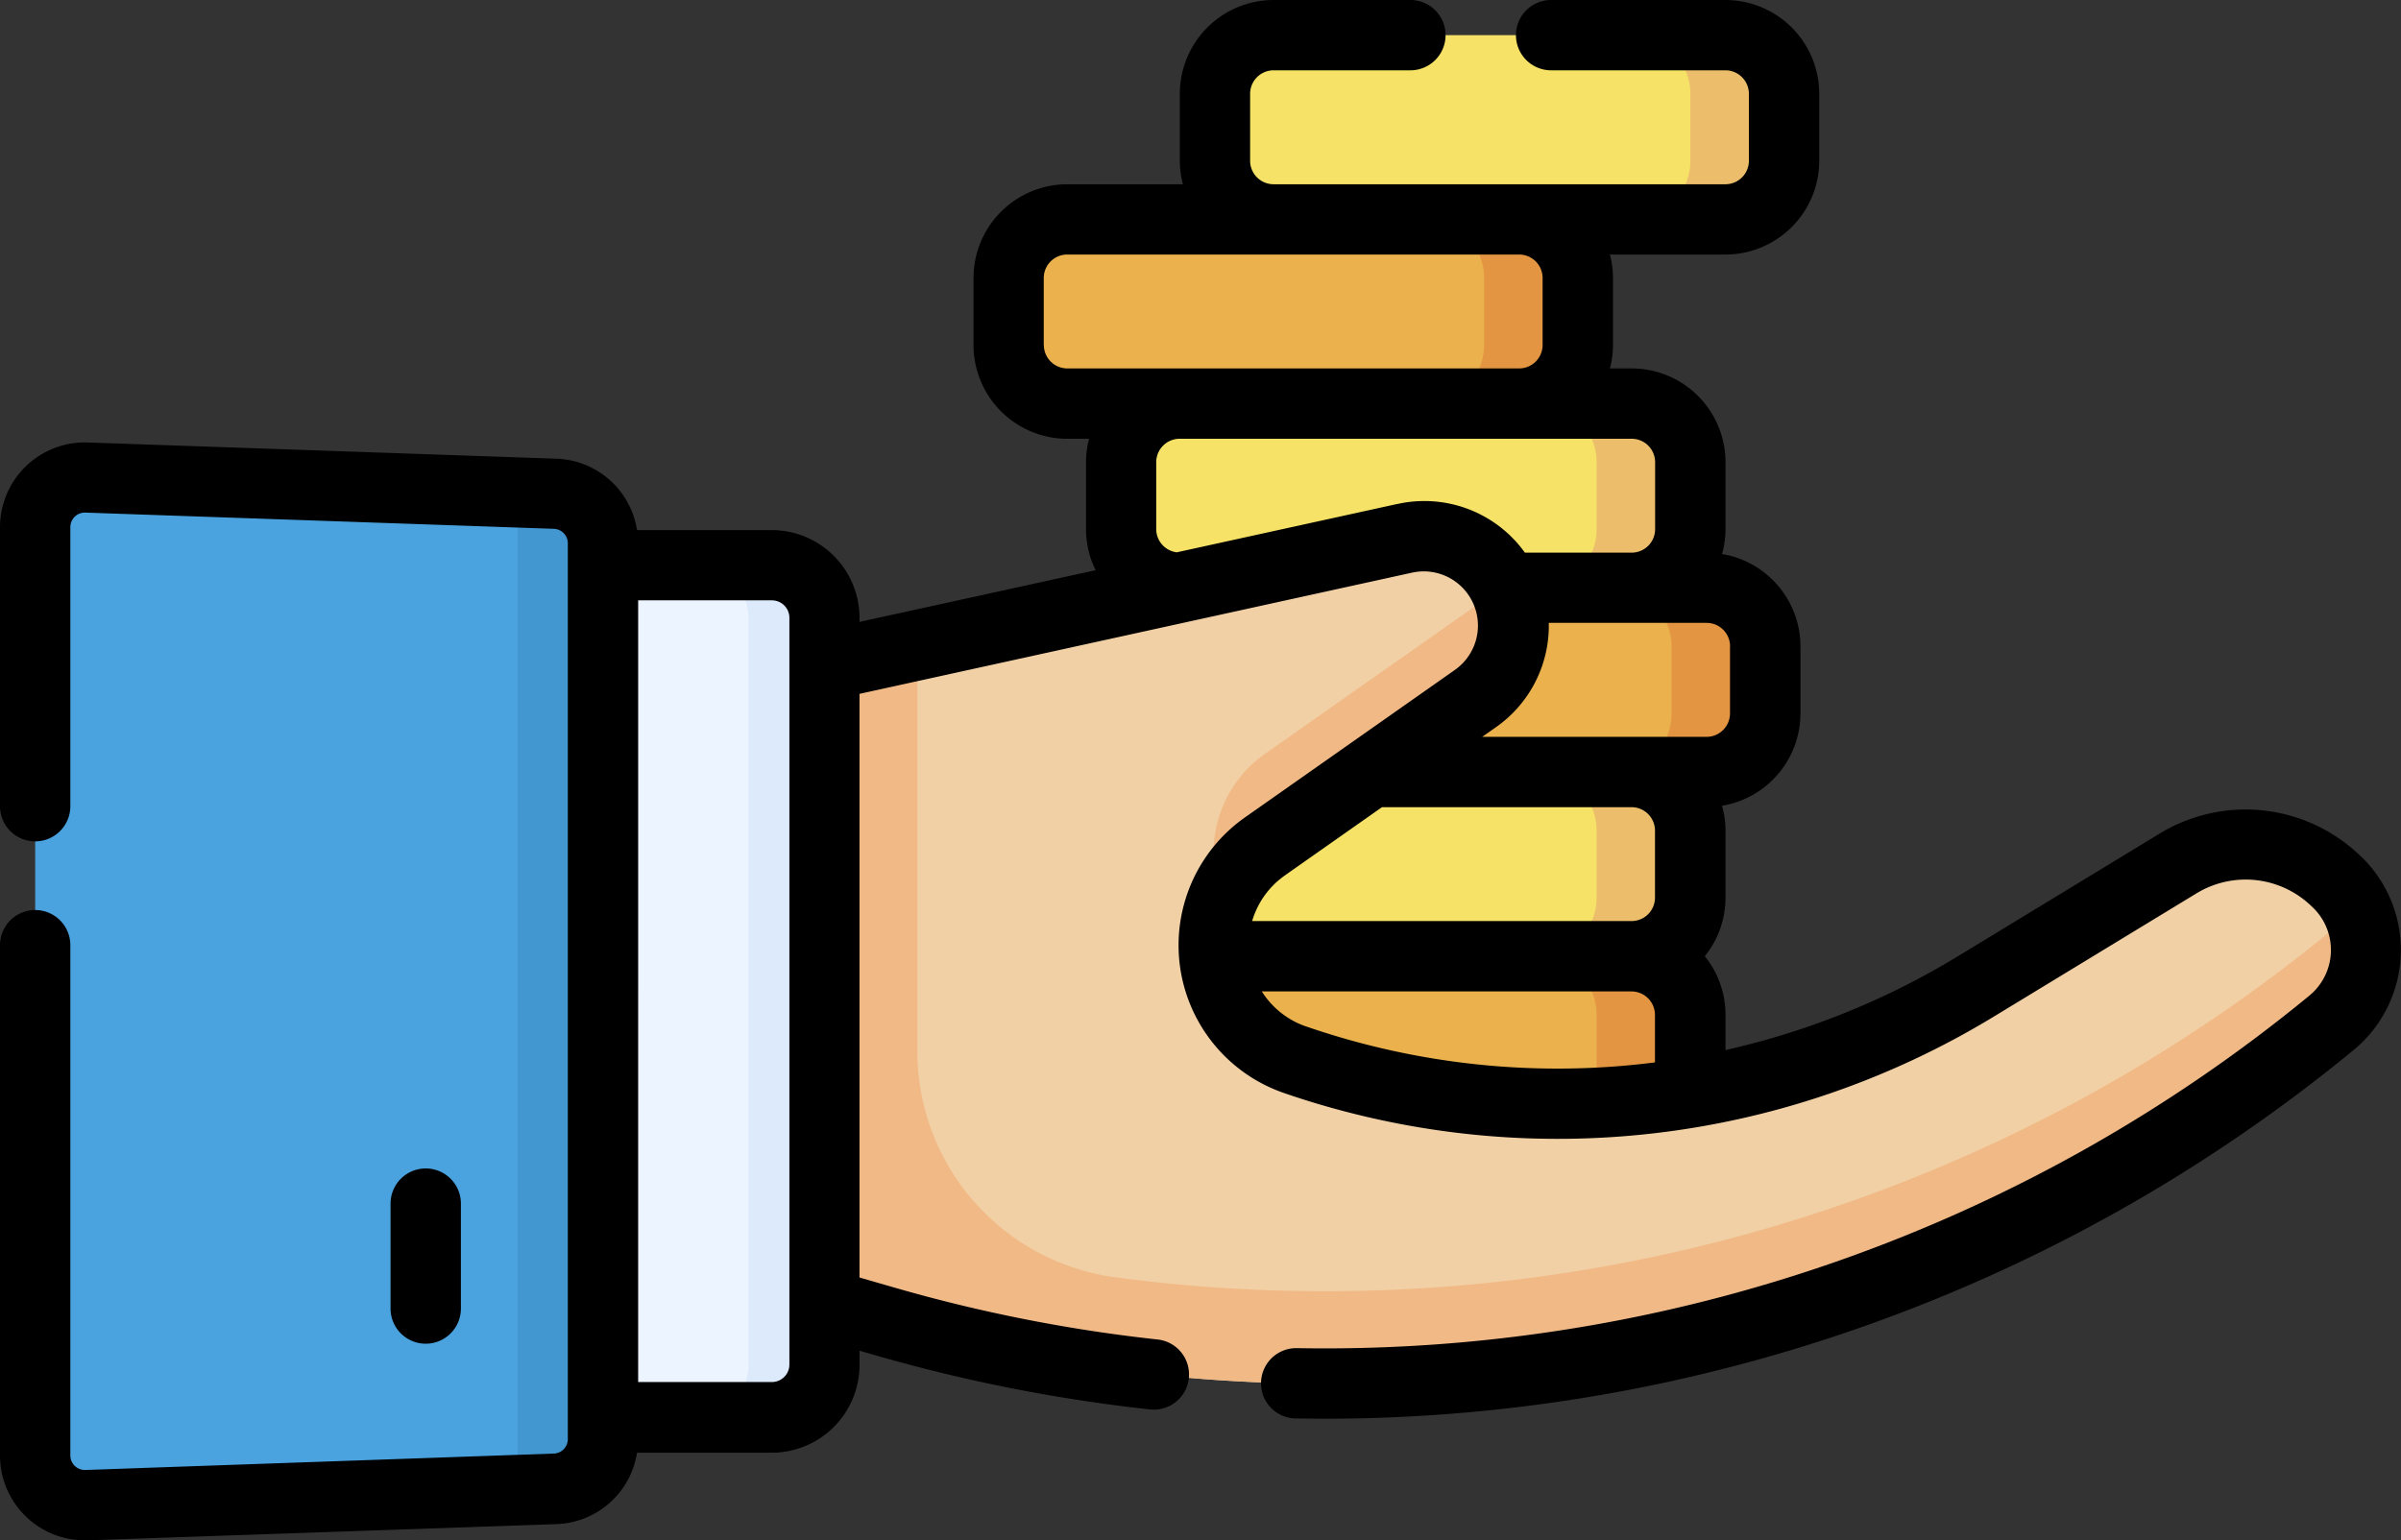 <?xml version="1.0" encoding="UTF-8"?> <svg xmlns="http://www.w3.org/2000/svg" width="59.22" height="37.999" viewBox="0 0 59.22 37.999"><rect x="0" y="0" width="59.22" height="37.999" fill="#333333" stroke="none"/><g id="icon-folk" transform="translate(0 -91.732)"><path id="Path_146373" data-name="Path 146373" d="M251.672,300.255H240.527a1.446,1.446,0,0,1-1.446-1.446v-1.654a1.446,1.446,0,0,1,1.446-1.446h11.146a1.446,1.446,0,0,1,1.446,1.446v1.654A1.446,1.446,0,0,1,251.672,300.255Z" transform="translate(-211.428 -180.385)" fill="#eab14d"></path><path id="Path_146374" data-name="Path 146374" d="M330.272,295.711h-2.311a1.446,1.446,0,0,1,1.446,1.446v1.654a1.446,1.446,0,0,1-1.446,1.446h2.311a1.446,1.446,0,0,0,1.446-1.446v-1.654A1.446,1.446,0,0,0,330.272,295.711Z" transform="translate(-290.027 -180.386)" fill="#e49542"></path><path id="Path_146375" data-name="Path 146375" d="M267.66,221.664H256.515a1.446,1.446,0,0,1-1.446-1.446v-1.654a1.446,1.446,0,0,1,1.446-1.446H267.66a1.446,1.446,0,0,1,1.446,1.446v1.654A1.446,1.446,0,0,1,267.66,221.664Z" transform="translate(-225.566 -110.884)" fill="#eab14d"></path><path id="Path_146376" data-name="Path 146376" d="M346.26,217.119h-2.311a1.446,1.446,0,0,1,1.446,1.446v1.654a1.446,1.446,0,0,1-1.446,1.446h2.311a1.446,1.446,0,0,0,1.446-1.446v-1.654A1.446,1.446,0,0,0,346.26,217.119Z" transform="translate(-304.166 -110.884)" fill="#e49542"></path><path id="Path_146377" data-name="Path 146377" d="M227.683,143.072H216.538a1.446,1.446,0,0,1-1.446-1.446v-1.654a1.446,1.446,0,0,1,1.446-1.446h11.146a1.446,1.446,0,0,1,1.446,1.446v1.654A1.446,1.446,0,0,1,227.683,143.072Z" transform="translate(-190.213 -41.382)" fill="#eab14d"></path><path id="Path_146378" data-name="Path 146378" d="M306.283,138.528h-2.311a1.446,1.446,0,0,1,1.446,1.446v1.654a1.446,1.446,0,0,1-1.446,1.446h2.311a1.446,1.446,0,0,0,1.446-1.446v-1.654A1.446,1.446,0,0,0,306.283,138.528Z" transform="translate(-268.813 -41.383)" fill="#e49542"></path><path id="Path_146379" data-name="Path 146379" d="M251.672,260.96H240.527a1.446,1.446,0,0,1-1.446-1.446v-1.654a1.446,1.446,0,0,1,1.446-1.446h11.146a1.446,1.446,0,0,1,1.446,1.446v1.654A1.446,1.446,0,0,1,251.672,260.96Z" transform="translate(-211.428 -145.635)" fill="#f6e266"></path><path id="Path_146380" data-name="Path 146380" d="M330.272,256.415h-2.311a1.446,1.446,0,0,1,1.446,1.446v1.654a1.446,1.446,0,0,1-1.446,1.446h2.311a1.446,1.446,0,0,0,1.446-1.446v-1.654A1.446,1.446,0,0,0,330.272,256.415Z" transform="translate(-290.027 -145.635)" fill="#ecbe6b"></path><path id="Path_146381" data-name="Path 146381" d="M251.672,182.368H240.527a1.446,1.446,0,0,1-1.446-1.446v-1.654a1.446,1.446,0,0,1,1.446-1.446h11.146a1.446,1.446,0,0,1,1.446,1.446v1.654A1.446,1.446,0,0,1,251.672,182.368Z" transform="translate(-211.428 -76.133)" fill="#f6e266"></path><path id="Path_146382" data-name="Path 146382" d="M330.272,177.823h-2.311a1.446,1.446,0,0,1,1.446,1.446v1.654a1.446,1.446,0,0,1-1.446,1.446h2.311a1.446,1.446,0,0,0,1.446-1.446v-1.654A1.446,1.446,0,0,0,330.272,177.823Z" transform="translate(-290.027 -76.133)" fill="#ecbe6b"></path><path id="Path_146383" data-name="Path 146383" d="M271.672,103.777H260.527a1.446,1.446,0,0,1-1.446-1.446v-1.654a1.446,1.446,0,0,1,1.446-1.446h11.146a1.446,1.446,0,0,1,1.446,1.446v1.654A1.446,1.446,0,0,1,271.672,103.777Z" transform="translate(-229.114 -6.632)" fill="#f6e266"></path><path id="Path_146384" data-name="Path 146384" d="M350.272,99.232h-2.311a1.446,1.446,0,0,1,1.446,1.446v1.654a1.446,1.446,0,0,1-1.446,1.446h2.311a1.446,1.446,0,0,0,1.446-1.446v-1.654A1.446,1.446,0,0,0,350.272,99.232Z" transform="translate(-307.714 -6.632)" fill="#ecbe6b"></path><path id="Path_146385" data-name="Path 146385" d="M157.772,225.06l1.517.438a39.059,39.059,0,0,0,35.651-7.372,2.326,2.326,0,0,0,.1-3.5L195,214.58a3.187,3.187,0,0,0-3.828-.395l-4.988,3.034a19.889,19.889,0,0,1-16.794,1.819,2.987,2.987,0,0,1-.748-5.269l5.187-3.645a2.2,2.2,0,0,0-1.739-3.955l-14.315,3.141-2.361,2.55v10.822Z" transform="translate(-137.435 -101.156)" fill="#f1d0a5"></path><path id="Path_146386" data-name="Path 146386" d="M260.077,221.9l5.187-3.645a2.2,2.2,0,0,0,.616-2.943,2.194,2.194,0,0,1-.616.66l-5.187,3.645a2.975,2.975,0,0,0-1.046,3.579A2.954,2.954,0,0,1,260.077,221.9Z" transform="translate(-228.872 -109.289)" fill="#f1b986"></path><path id="Path_146387" data-name="Path 146387" d="M213.542,235.746a2.315,2.315,0,0,1-.547.656A39.059,39.059,0,0,1,183,244.961a5.631,5.631,0,0,1-4.884-5.582V229.367l-2.293.5v15.75l1.517.438c.258.074.516.145.774.214h0a39.058,39.058,0,0,0,34.875-7.586A2.326,2.326,0,0,0,213.542,235.746Z" transform="translate(-155.49 -121.715)" fill="#f1b986"></path><path id="Path_146388" data-name="Path 146388" d="M20.322,218.515l-11.553.4A1.226,1.226,0,0,1,7.5,217.692v-22.9a1.226,1.226,0,0,1,1.269-1.225l11.553.4a1.226,1.226,0,0,1,1.183,1.225v22.1A1.226,1.226,0,0,1,20.322,218.515Z" transform="translate(-6.632 -90.054)" fill="#4aa2de"></path><path id="Path_146389" data-name="Path 146389" d="M111.308,196.8l-.921-.032v24.612l.921-.032a1.226,1.226,0,0,0,1.183-1.225v-22.1A1.226,1.226,0,0,0,111.308,196.8Z" transform="translate(-97.619 -92.891)" fill="#4397d0"></path><path id="Path_146390" data-name="Path 146390" d="M128.582,233.312h4.167a1.3,1.3,0,0,0,1.3-1.3V213.587a1.3,1.3,0,0,0-1.3-1.3h-4.167Z" transform="translate(-113.71 -106.614)" fill="#ecf4ff"></path><path id="Path_146391" data-name="Path 146391" d="M150.279,212.29H148.4a1.3,1.3,0,0,1,1.3,1.3v18.427a1.3,1.3,0,0,1-1.3,1.3h1.874a1.3,1.3,0,0,0,1.3-1.3V213.587a1.3,1.3,0,0,0-1.3-1.3Z" transform="translate(-131.24 -106.614)" fill="#ddeafb"></path><g id="Group_24751" data-name="Group 24751" transform="translate(0 91.732)"><path id="Path_146392" data-name="Path 146392" d="M58.2,112.832l-.047-.044a4.075,4.075,0,0,0-4.869-.5l-4.988,3.034a19.045,19.045,0,0,1-5.737,2.317v-.869a2.3,2.3,0,0,0-.51-1.446,2.3,2.3,0,0,0,.51-1.446v-1.654a2.3,2.3,0,0,0-.085-.612,2.315,2.315,0,0,0,1.934-2.279V107.68a2.315,2.315,0,0,0-1.934-2.279,2.3,2.3,0,0,0,.085-.612v-1.654a2.316,2.316,0,0,0-2.313-2.313h-.538a2.3,2.3,0,0,0,.076-.578V98.59a2.3,2.3,0,0,0-.076-.578h2.851A2.316,2.316,0,0,0,44.871,95.7V94.045a2.316,2.316,0,0,0-2.313-2.313h-4.3a.867.867,0,0,0,0,1.735h4.3a.579.579,0,0,1,.578.578V95.7a.579.579,0,0,1-.578.578H31.412a.579.579,0,0,1-.578-.578V94.045a.579.579,0,0,1,.578-.578h3.375a.867.867,0,0,0,0-1.735H31.412A2.316,2.316,0,0,0,29.1,94.045V95.7a2.3,2.3,0,0,0,.076.578H26.324a2.316,2.316,0,0,0-2.313,2.313v1.654a2.316,2.316,0,0,0,2.313,2.313h.538a2.3,2.3,0,0,0-.076.578v1.654a2.29,2.29,0,0,0,.237,1.01L21.2,107.076v-.1a2.167,2.167,0,0,0-2.165-2.165H15.712a2.083,2.083,0,0,0-1.993-1.762l-11.553-.4A2.093,2.093,0,0,0,0,104.737v6.886a.867.867,0,0,0,1.735,0v-6.886a.359.359,0,0,1,.371-.358l11.553.4a.357.357,0,0,1,.346.358v22.1a.357.357,0,0,1-.346.358L2.106,128a.359.359,0,0,1-.371-.358v-12.59a.867.867,0,1,0-1.735,0v12.59a2.094,2.094,0,0,0,2.091,2.094h.075l11.553-.4a2.083,2.083,0,0,0,1.993-1.762h3.328A2.167,2.167,0,0,0,21.2,125.4v-.343l.409.118a40.037,40.037,0,0,0,6.73,1.328.868.868,0,1,0,.188-1.725,38.3,38.3,0,0,1-6.438-1.27l-.89-.257v-14.4l8.058-1.768h0l5.574-1.223a1.337,1.337,0,0,1,1.054,2.4L30.706,111.9a3.856,3.856,0,0,0,.965,6.8A20.7,20.7,0,0,0,49.2,116.8l4.988-3.034a2.333,2.333,0,0,1,2.787.289l.047.044a1.457,1.457,0,0,1-.065,2.2A38.225,38.225,0,0,1,32.678,125q-.341,0-.684-.006h-.016a.867.867,0,0,0-.015,1.735c.239,0,.476.006.715.006a39.964,39.964,0,0,0,25.378-9.1,3.2,3.2,0,0,0,.142-4.807ZM19.47,125.4a.431.431,0,0,1-.43.43h-3.3V106.544h3.3a.431.431,0,0,1,.43.43Zm23.2-17.72v1.654a.579.579,0,0,1-.578.578H36.558l.333-.234A3.054,3.054,0,0,0,38.2,107.1h3.893A.579.579,0,0,1,42.672,107.681Zm-16.926-7.436V98.59a.579.579,0,0,1,.578-.578H37.47a.579.579,0,0,1,.578.578v1.654a.579.579,0,0,1-.578.578H26.324A.579.579,0,0,1,25.746,100.244Zm8.72,3.922-5.439,1.193a.578.578,0,0,1-.507-.57v-1.654a.579.579,0,0,1,.578-.578H40.245a.579.579,0,0,1,.578.578v1.654a.579.579,0,0,1-.578.578H37.611a3.05,3.05,0,0,0-3.144-1.2ZM31.7,113.324l2.386-1.677h6.156a.579.579,0,0,1,.578.578v1.654a.579.579,0,0,1-.578.578H30.884a2.091,2.091,0,0,1,.819-1.134Zm.53,3.739a2.093,2.093,0,0,1-1.108-.87h9.119a.579.579,0,0,1,.578.578v1.173A19,19,0,0,1,32.233,117.063Z" transform="translate(0 -91.732)"></path><path id="Path_146393" data-name="Path 146393" d="M85.02,344.438v-2.589a.867.867,0,1,0-1.735,0v2.589a.867.867,0,1,0,1.735,0Z" transform="translate(-73.652 -312.153)"></path></g></g></svg> 